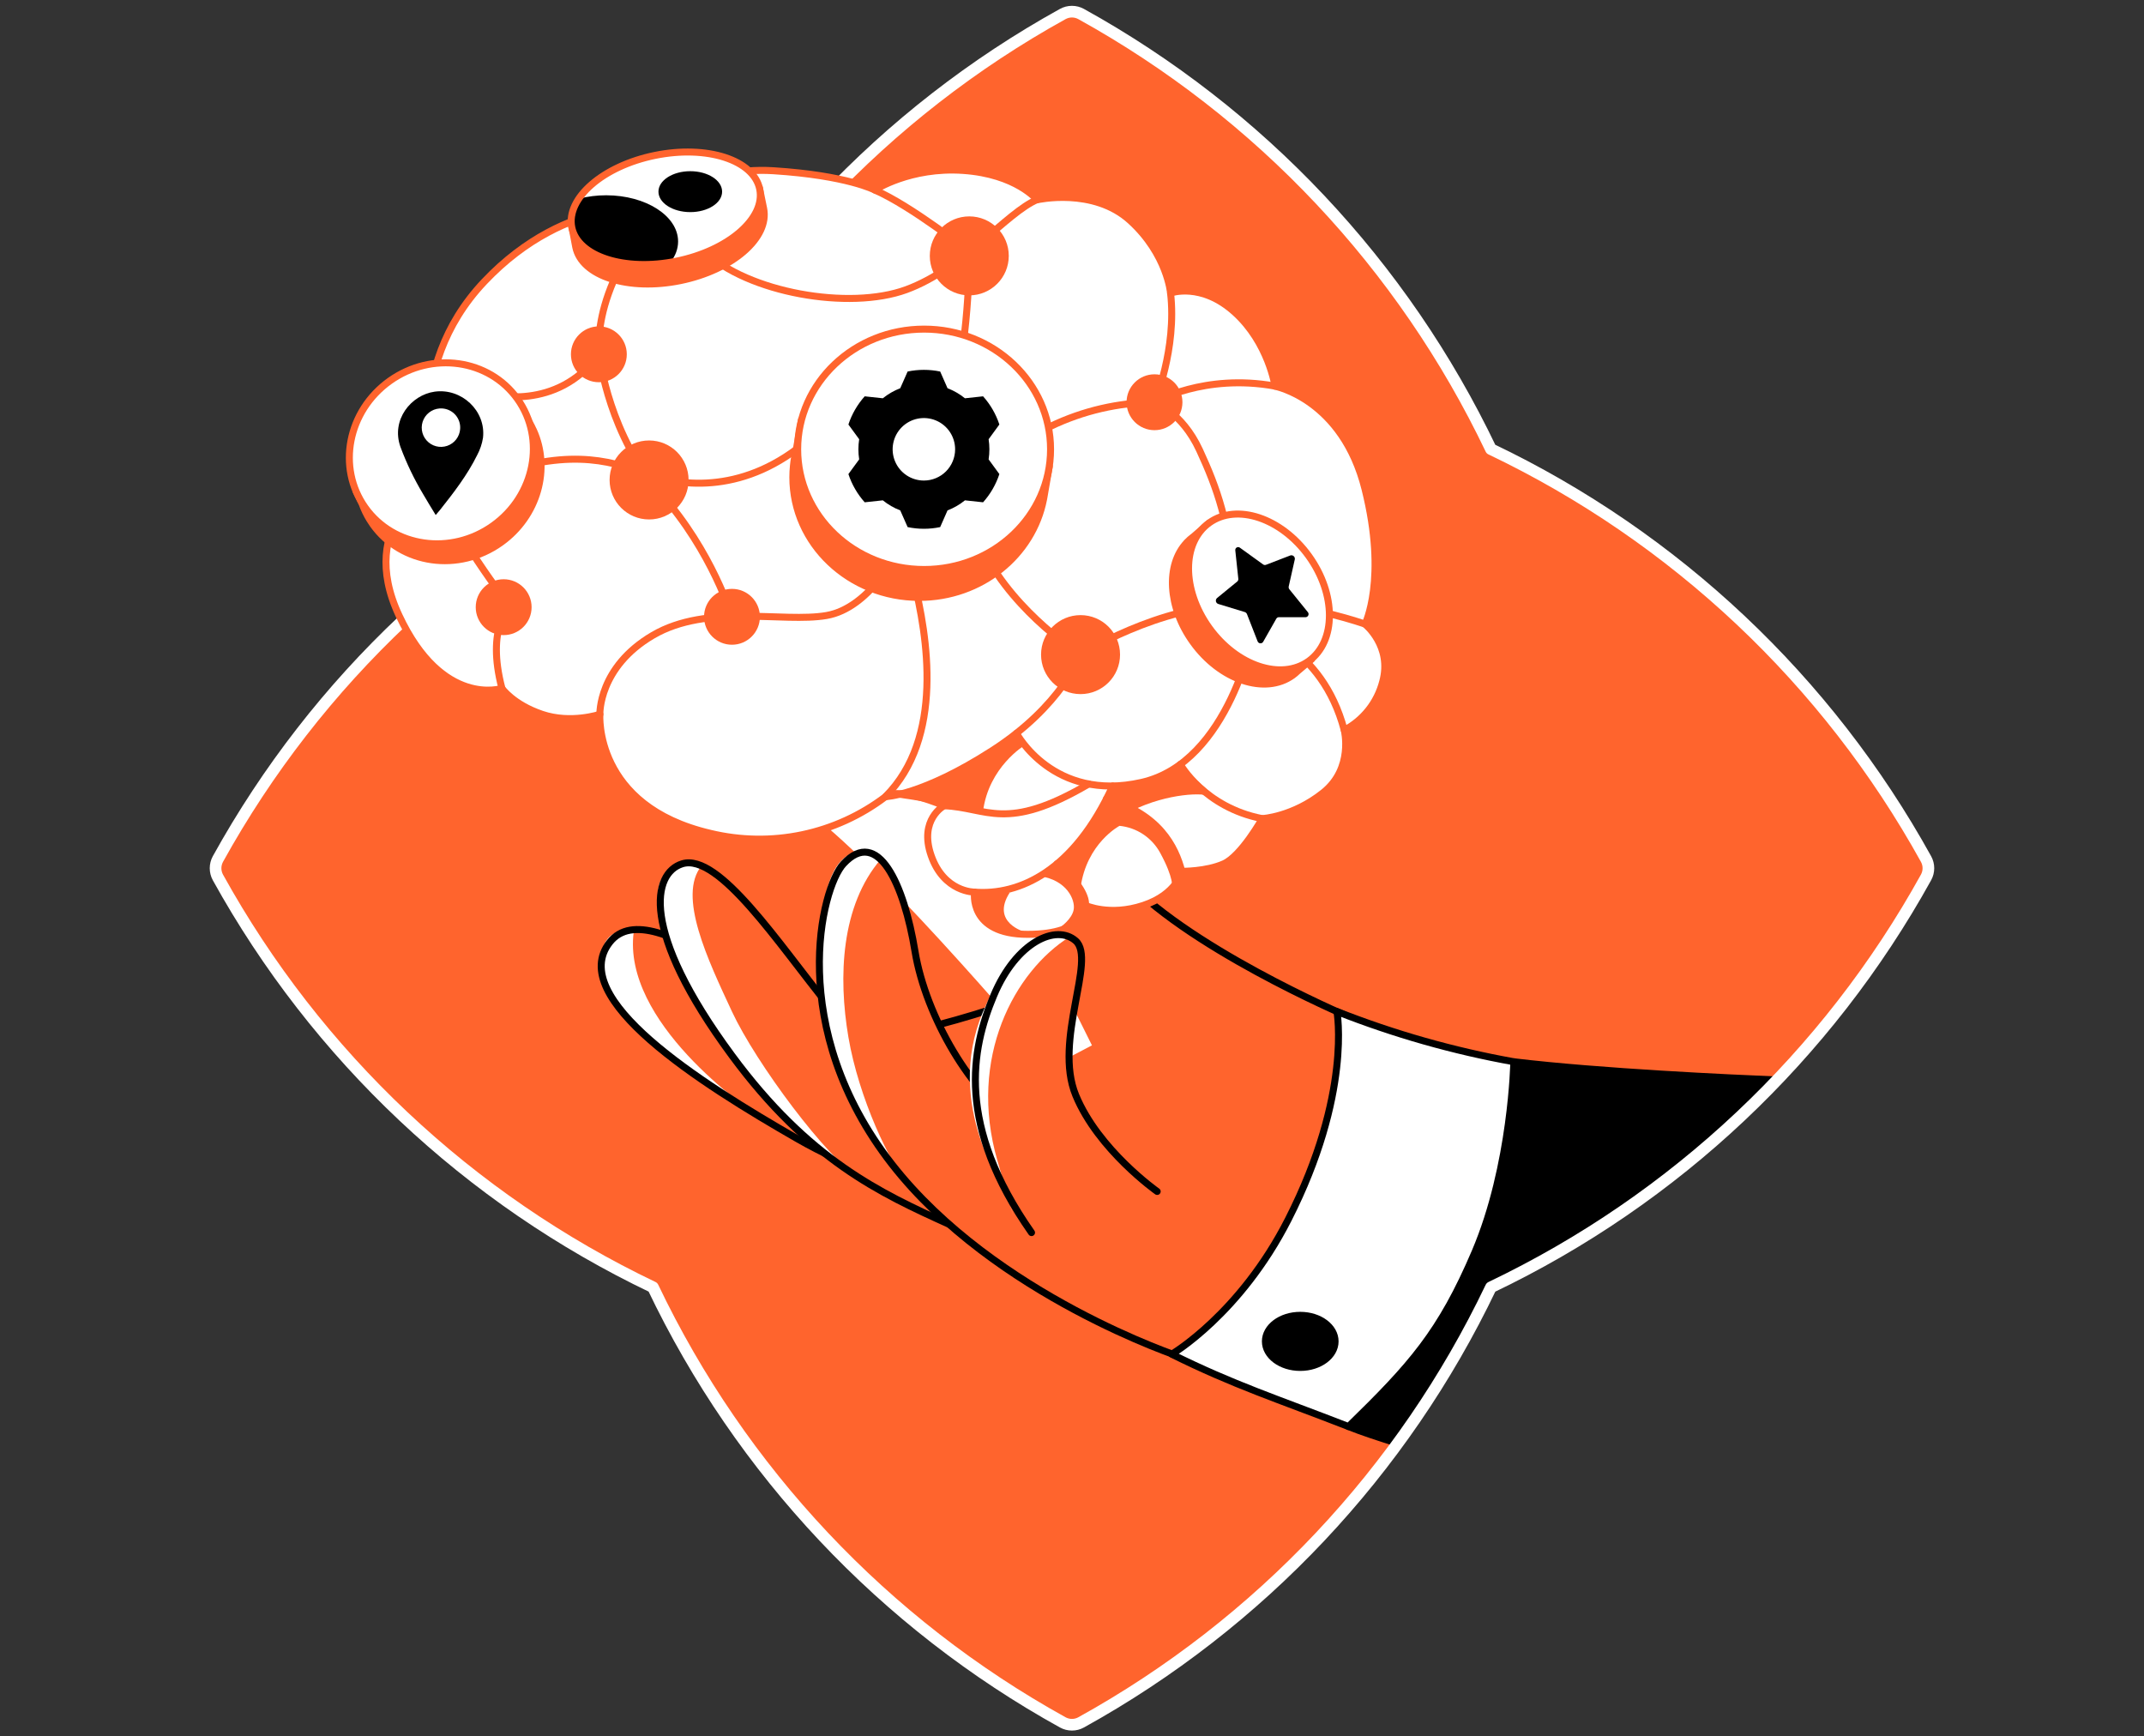 <svg width="368" height="298" viewBox="0 0 368 298" fill="none" xmlns="http://www.w3.org/2000/svg">
<rect x="0" y="0" width="368" height="298" fill="#333333" stroke="none"/>
<path d="M255.907 77.085C240.815 45.47 216.222 19.36 185.565 2.406C185.083 2.14 184.541 2 183.99 2C183.439 2 182.897 2.14 182.415 2.406C151.759 19.36 127.169 45.471 112.083 77.088C80.467 92.179 54.356 116.772 37.401 147.43C37.138 147.913 37 148.455 37 149.005C37 149.555 37.138 150.097 37.401 150.58C54.357 181.233 80.465 205.823 112.076 220.915C127.166 252.531 151.758 278.64 182.415 295.594C182.897 295.86 183.439 296 183.99 296C184.541 296 185.083 295.86 185.565 295.594C216.22 278.642 240.813 252.537 255.907 220.925C287.523 205.831 313.633 181.235 330.589 150.577C330.855 150.095 330.995 149.553 330.995 149.002C330.995 148.451 330.855 147.909 330.589 147.426C313.635 116.772 287.528 92.18 255.917 77.085" fill="#FF642D"/>
<path d="M231.46 244.824C233.661 245.718 236.88 246.777 240 247.741C247 238 256 221 256 221C256 221 263.636 217.5 271 213C280 207.5 290.5 199 290.5 199C290.5 199 301.5 189.5 305 185.346C297.302 185.034 274.737 184.011 259.834 182.219C257.894 181.994 231.46 244.824 231.46 244.824Z" fill="black"/>
<path d="M240 247.741C236.88 246.777 233.661 245.718 231.46 244.824C231.46 244.824 257.894 181.994 259.834 182.219C274.737 184.011 297.302 185.034 305 185.346" stroke="black" stroke-width="1.2" stroke-linecap="round" stroke-linejoin="round"/>
<path d="M255.907 77.085C240.815 45.47 216.222 19.36 185.565 2.406C185.083 2.14 184.541 2 183.99 2C183.439 2 182.897 2.14 182.415 2.406C151.759 19.36 127.169 45.471 112.083 77.088C80.467 92.179 54.356 116.772 37.401 147.43C37.138 147.913 37 148.455 37 149.005C37 149.555 37.138 150.097 37.401 150.58C54.357 181.233 80.465 205.823 112.076 220.915C127.166 252.531 151.758 278.64 182.415 295.594C182.897 295.86 183.439 296 183.99 296C184.541 296 185.083 295.86 185.565 295.594C216.22 278.642 240.813 252.537 255.907 220.925C287.523 205.831 313.633 181.235 330.589 150.577C330.855 150.095 330.995 149.553 330.995 149.002C330.995 148.451 330.855 147.909 330.589 147.426C313.635 116.772 287.528 92.18 255.917 77.085" stroke="white" stroke-width="2" stroke-linecap="round" stroke-linejoin="round"/>
<path d="M166.366 204.457C166.366 204.457 153.879 205.183 136.923 195.47C119.967 185.756 97.198 171.261 104.646 161.73C112.093 152.198 136.096 176.628 145.635 177.999C155.174 179.371 181.449 169.291 181.449 169.291C181.449 169.291 165.052 142.276 168.717 134.542C172.382 126.809 181.493 137.367 192.252 149.857C203.012 162.348 231.066 174.308 231.066 174.308" fill="#FF642D"/>
<path d="M108.771 159.948C106.754 175.34 128.108 190.295 130.73 191.852C133.353 193.409 105.547 178.514 103.573 168.192C101.6 157.87 108.771 159.948 108.771 159.948Z" fill="white"/>
<path d="M166.366 204.457C166.366 204.457 153.879 205.183 136.923 195.47C119.967 185.756 97.198 171.261 104.646 161.73C112.093 152.198 136.096 176.628 145.635 177.999C155.174 179.371 181.449 169.291 181.449 169.291C181.449 169.291 165.052 142.276 168.717 134.542C172.382 126.809 181.493 137.367 192.252 149.857C203.012 162.348 231.066 174.308 231.066 174.308" stroke="black" stroke-width="1.2" stroke-linecap="round" stroke-linejoin="round"/>
<path d="M138.843 140.211C151.532 149.592 180.317 183.803 180.317 183.803L188.225 179.664C188.225 179.664 174.157 151.246 169.467 143.247C164.776 135.249 156.498 127.062 156.498 127.062L138.843 140.211Z" fill="white" stroke="#FF642D" stroke-width="1.2" stroke-linecap="round" stroke-linejoin="round"/>
<path d="M102.965 122.586C102.965 122.586 97.999 124.267 93.033 122.586C88.067 120.905 86.153 118.141 86.153 118.141C86.153 118.141 75.946 121.541 68.495 105.634C61.044 89.727 74.547 82.374 74.547 82.374C74.547 82.374 68.767 63.515 83.127 48.341C97.488 33.167 113.475 35.652 113.475 35.652C113.475 35.652 120.112 28.494 132.774 29.304C145.437 30.114 150.154 32.612 150.154 32.612C150.154 32.612 156.206 28.622 165.328 29.25C174.449 29.879 178.017 34.294 178.017 34.294C178.017 34.294 187.673 32.085 194.018 37.878C200.362 43.671 200.917 50.295 200.917 50.295C200.917 50.295 206.159 48.361 211.952 53.603C217.745 58.845 218.848 66.289 218.848 66.289C218.848 66.289 230.434 68.494 234.297 83.944C238.161 99.394 234.297 107.12 234.297 107.12C234.297 107.12 239.005 110.872 237.323 116.998C236.863 118.766 236.039 120.419 234.903 121.851C233.768 123.282 232.347 124.462 230.73 125.313C230.73 125.313 232.384 131.826 227.143 136.018C221.901 140.211 216.659 140.487 216.659 140.487C216.659 140.487 213.072 146.902 210.039 148.247C207.006 149.592 202.864 149.531 202.864 149.531C202.864 149.531 202.037 153.455 196.243 155.385C190.45 157.315 186.311 155.385 186.311 155.385C186.311 155.385 186.587 160.351 176.379 160.351C166.172 160.351 167.274 153.105 167.274 153.105C167.274 153.105 162.033 153.166 159.827 146.831C157.668 140.641 162.033 138.281 162.033 138.281C162.033 138.281 154.353 134.919 151.986 136.731C147.756 139.941 142.866 142.17 137.668 143.258C132.471 144.345 127.096 144.263 121.934 143.019C101.838 138.345 102.965 122.586 102.965 122.586Z" fill="white" stroke="#FF642D" stroke-width="1.2" stroke-linecap="round" stroke-linejoin="round"/>
<path d="M102.965 122.586C102.965 122.586 102.689 114.517 112.07 109.023C121.45 103.529 134.415 106.922 141.863 105.634C149.31 104.346 154.004 94.764 154.004 94.764" stroke="#FF642D" stroke-width="1.2" stroke-linecap="round" stroke-linejoin="round"/>
<path d="M74.561 82.374C77.045 90.554 87.529 104.07 87.529 104.07C87.529 104.07 83.39 107.644 86.154 118.141" stroke="#FF642D" stroke-width="1.2" stroke-linecap="round" stroke-linejoin="round"/>
<path d="M113.462 35.652C100.494 50.55 102.965 61.582 102.965 61.582C102.965 61.582 104.619 74.826 113.448 84.754C122.278 94.683 125.62 105.852 125.62 105.852" stroke="#FF642D" stroke-width="1.2" stroke-linecap="round" stroke-linejoin="round"/>
<path d="M82.562 82.374C96.633 76.759 104.417 78.88 110.725 81.268C117.032 83.655 128.084 84.758 138.843 75.38C149.602 66.003 159.117 76.759 159.117 76.759" stroke="#FF642D" stroke-width="1.2" stroke-linecap="round" stroke-linejoin="round"/>
<path d="M150.154 32.616C156.498 35.376 166.367 43.214 166.367 43.214C166.358 48.526 166.011 53.832 165.328 59.1" stroke="#FF642D" stroke-width="1.2" stroke-linecap="round" stroke-linejoin="round"/>
<path d="M120.842 43.089C128.36 50.264 145.763 53.297 155.544 49.713C165.324 46.129 172.775 36.469 178.017 34.263" stroke="#FF642D" stroke-width="1.2" stroke-linecap="round" stroke-linejoin="round"/>
<path d="M200.917 50.274C202.02 59.931 198.157 69.032 198.157 69.032C191.978 69.085 185.887 70.498 180.317 73.171C171.306 77.586 166.367 79.993 166.367 79.993" stroke="#FF642D" stroke-width="1.2" stroke-linecap="round" stroke-linejoin="round"/>
<path d="M211.676 100.247C211.125 89.989 208.916 83.772 205.883 77.226C202.85 70.68 198.15 69.022 198.15 69.022C198.15 69.022 206.703 64.056 218.841 66.265" stroke="#FF642D" stroke-width="1.2" stroke-linecap="round" stroke-linejoin="round"/>
<path d="M168.915 94.764C174.433 105.449 185.468 112.348 185.468 112.348C185.468 112.348 182.331 121.09 170.294 128.823C158.257 136.556 151.969 136.728 151.969 136.728C162.056 126.641 159.259 109.309 156.774 99.377" stroke="#FF642D" stroke-width="1.2" stroke-linecap="round" stroke-linejoin="round"/>
<path d="M185.468 112.351C185.468 112.351 198.984 103.825 212.503 103.825" stroke="#FF642D" stroke-width="1.2" stroke-linecap="round" stroke-linejoin="round"/>
<path d="M174.466 125.844C174.466 125.844 180.777 137.71 195.951 134.27C211.125 130.831 215.264 108.085 215.264 108.085C215.264 108.085 226.85 110.691 230.73 125.313" stroke="#FF642D" stroke-width="1.2" stroke-linecap="round" stroke-linejoin="round"/>
<path d="M234.297 107.107C234.297 107.107 224.631 103.707 217.194 103.822" stroke="#FF642D" stroke-width="1.2" stroke-linecap="round" stroke-linejoin="round"/>
<path d="M202.588 131.18C202.588 131.18 206.71 138.56 216.642 140.49" stroke="#FF642D" stroke-width="1.2" stroke-linecap="round" stroke-linejoin="round"/>
<path d="M162.016 138.281C169.467 138.557 172.563 142.948 186.873 134.542" stroke="#FF642D" stroke-width="1.2" stroke-linecap="round" stroke-linejoin="round"/>
<path d="M190.985 134.895C184.365 149.444 174.984 153.724 167.258 153.105" stroke="#FF642D" stroke-width="1.2" stroke-linecap="round" stroke-linejoin="round"/>
<path d="M181.436 148.247C185.471 151.522 186.53 154.265 186.295 155.385" stroke="#FF642D" stroke-width="1.2" stroke-linecap="round" stroke-linejoin="round"/>
<path d="M202.847 149.531C201.744 145.332 198.984 139.673 189.912 137.111" stroke="#FF642D" stroke-width="1.2" stroke-linecap="round" stroke-linejoin="round"/>
<path d="M111.411 89.149C115.154 89.149 118.189 86.114 118.189 82.37C118.189 78.627 115.154 75.592 111.411 75.592C107.667 75.592 104.632 78.627 104.632 82.37C104.632 86.114 107.667 89.149 111.411 89.149Z" fill="#FF642D"/>
<path d="M166.37 50.691C170.114 50.691 173.148 47.657 173.148 43.913C173.148 40.169 170.114 37.135 166.37 37.135C162.627 37.135 159.592 40.169 159.592 43.913C159.592 47.657 162.627 50.691 166.37 50.691Z" fill="#FF642D"/>
<path d="M185.467 119.123C189.211 119.123 192.246 116.088 192.246 112.345C192.246 108.601 189.211 105.566 185.467 105.566C181.724 105.566 178.689 108.601 178.689 112.345C178.689 116.088 181.724 119.123 185.467 119.123Z" fill="#FF642D"/>
<path d="M86.449 108.999C89.097 108.999 91.244 106.853 91.244 104.205C91.244 101.557 89.097 99.41 86.449 99.41C83.801 99.41 81.655 101.557 81.655 104.205C81.655 106.853 83.801 108.999 86.449 108.999Z" fill="#FF642D"/>
<path d="M125.636 110.65C128.284 110.65 130.431 108.504 130.431 105.856C130.431 103.208 128.284 101.061 125.636 101.061C122.988 101.061 120.842 103.208 120.842 105.856C120.842 108.504 122.988 110.65 125.636 110.65Z" fill="#FF642D"/>
<path d="M198.16 73.827C200.808 73.827 202.955 71.68 202.955 69.032C202.955 66.384 200.808 64.238 198.16 64.238C195.512 64.238 193.365 66.384 193.365 69.032C193.365 71.68 195.512 73.827 198.16 73.827Z" fill="#FF642D"/>
<path d="M102.79 65.599C105.438 65.599 107.584 63.453 107.584 60.805C107.584 58.157 105.438 56.01 102.79 56.01C100.142 56.01 97.995 58.157 97.995 60.805C97.995 63.453 100.142 65.599 102.79 65.599Z" fill="#FF642D"/>
<path d="M102.786 60.808C95.527 70.754 84.217 67.654 84.217 67.654" stroke="#FF642D" stroke-width="1.2" stroke-linecap="round" stroke-linejoin="round"/>
<path d="M131.073 35.783L130.35 32.256L129.967 33.453C127.277 30.027 120.485 28.504 113.095 30.017C105.853 31.503 100.278 35.447 99.004 39.562L97.995 38.043L98.819 42.39C99.828 47.4 107.897 49.982 116.797 48.156C125.697 46.331 132.099 40.793 131.073 35.783Z" fill="#FF642D" stroke="#FF642D" stroke-width="1.2" stroke-linecap="round" stroke-linejoin="round"/>
<path d="M91.553 73.834L91.499 73.736C91.335 73.376 91.163 73.023 90.962 72.677L88.843 68.481L88.386 69.338C83.151 64.295 74.668 63.703 68.239 68.283C62.799 72.159 60.385 78.642 61.619 84.539L61.105 84.243L62.157 86.449C62.493 87.387 62.924 88.289 63.445 89.139V89.139C63.626 89.431 63.815 89.727 64.02 90.013C68.909 96.875 78.726 98.267 85.948 93.123C92.333 88.574 94.559 80.41 91.553 73.834Z" fill="#FF642D" stroke="#FF642D" stroke-width="1.2" stroke-linecap="round" stroke-linejoin="round"/>
<path d="M179.167 85.42C179.2 85.242 179.23 85.064 179.261 84.885L180.105 79.993L179.473 81.311C179.136 70.189 169.567 61.266 157.786 61.266C149.273 61.266 141.906 65.929 138.352 72.714L137.572 72.042L136.698 77.025C136.45 77.994 136.277 78.981 136.18 79.977V79.997C136.12 80.622 136.083 81.257 136.083 81.9C136.083 93.291 145.8 102.527 157.786 102.527C168.407 102.527 177.243 95.271 179.116 85.692L179.167 85.42Z" fill="#FF642D" stroke="#FF642D" stroke-width="1.2" stroke-linecap="round" stroke-linejoin="round"/>
<path d="M224.033 113.481C226.413 109.47 225.69 103.166 221.867 97.854C218.044 92.541 212.305 89.872 207.746 90.843L207.551 89.754L204.844 92.108L204.764 92.161C204.403 92.431 204.066 92.73 203.755 93.056L203.674 93.13H203.694C200.093 96.922 200.443 104.188 204.767 110.186C209.474 116.739 217.14 119.291 221.861 115.902C222.175 115.675 222.472 115.424 222.748 115.152L225.132 113.135L224.033 113.481Z" fill="#FF642D" stroke="#FF642D" stroke-width="1.2" stroke-linecap="round" stroke-linejoin="round"/>
<path d="M158.617 97.736C170.603 97.736 180.32 88.501 180.32 77.108C180.32 65.716 170.603 56.481 158.617 56.481C146.63 56.481 136.913 65.716 136.913 77.108C136.913 88.501 146.63 97.736 158.617 97.736Z" fill="white" stroke="#FF642D" stroke-width="1.2" stroke-linecap="round" stroke-linejoin="round"/>
<path d="M84.611 90.226C91.832 85.081 93.722 75.346 88.833 68.483C83.943 61.62 74.125 60.228 66.904 65.373C59.682 70.519 57.792 80.253 62.682 87.116C67.572 93.979 77.39 95.371 84.611 90.226Z" fill="white" stroke="#FF642D" stroke-width="1.2" stroke-linecap="round" stroke-linejoin="round"/>
<path d="M224.64 113.453C229.363 110.05 229.366 101.981 224.647 95.43C219.927 88.879 212.273 86.327 207.549 89.73C202.826 93.133 202.823 101.202 207.542 107.753C212.262 114.303 219.916 116.855 224.64 113.453Z" fill="white" stroke="#FF642D" stroke-width="1.2" stroke-linecap="round" stroke-linejoin="round"/>
<path d="M116.124 44.819C125.03 43.002 131.42 37.466 130.398 32.454C129.375 27.442 121.326 24.853 112.42 26.671C103.514 28.488 97.123 34.024 98.146 39.036C99.169 44.047 107.218 46.637 116.124 44.819Z" fill="white"/>
<path d="M98.5 39.5C99.5 42 102 43.5 104.047 44.5C107.5 45 111 45.5 115.084 45C115.92 43.931 116.39 42.723 116.39 41.445C116.39 37.065 110.864 33.514 104.047 33.514C102.441 33.514 100.907 33.711 99.5 34.069C99 35 98.5 36.151 98.5 39.5Z" fill="black"/>
<path d="M118.481 36.402C121.499 36.402 123.945 34.83 123.945 32.892C123.945 30.953 121.499 29.381 118.481 29.381C115.464 29.381 113.018 30.953 113.018 32.892C113.018 34.83 115.464 36.402 118.481 36.402Z" fill="black"/>
<path d="M116.124 44.819C125.03 43.002 131.42 37.466 130.398 32.454C129.375 27.442 121.326 24.853 112.42 26.671C103.514 28.488 97.123 34.024 98.146 39.036C99.169 44.047 107.218 46.637 116.124 44.819Z" stroke="#FF642D" stroke-width="1.2" stroke-linecap="round" stroke-linejoin="round"/>
<path d="M168.717 139.327C169.672 131.594 175.892 127.895 175.892 127.895L174.688 125.979C170.993 129.135 166.786 131.637 162.248 133.376C154.764 136.23 153.079 136.738 153.079 136.738C153.079 136.738 158.415 137.394 161.999 138.288C164.204 138.83 166.452 139.178 168.717 139.327V139.327Z" fill="#FF642D"/>
<path d="M173.326 153.166C169.964 158.337 175.892 159.938 175.892 159.938C175.892 159.938 168.495 160.351 167.456 155.432C166.975 153.149 167.257 153.105 167.257 153.105L173.326 153.166Z" fill="#FF642D"/>
<path d="M178.481 150.365C183.121 151.037 184.57 154.42 184.294 156.081C184.018 157.742 182.018 159.107 182.018 159.107C182.018 159.107 187.488 157.964 185.925 153.502C184.361 149.04 181.846 148.583 181.846 148.583H181.029L178.481 150.365Z" fill="#FF642D"/>
<path d="M185.467 152.362C186.5 144.7 192.158 141.731 192.158 141.731C193.608 141.876 195 142.372 196.214 143.177C197.428 143.983 198.427 145.072 199.125 146.351C201.539 150.765 201.186 152.359 201.186 152.359L202.702 148.997C202.702 148.997 200.739 141.953 194.761 139.044C188.783 136.136 189.438 138.036 189.438 138.036C189.438 138.036 185.676 144.138 183.995 145.809C182.314 147.48 180.632 149.098 180.844 149C181.056 148.903 185.467 152.362 185.467 152.362Z" fill="#FF642D"/>
<path d="M194.435 139.048C200.433 136.143 206.707 135.941 207.884 136.731C209.06 137.521 210.086 138.127 210.086 138.127L202.844 131.594L200.806 132.35C200.806 132.35 195.292 134.519 193.665 134.684C192.037 134.848 190.363 134.895 190.363 134.895V137.249L194.435 139.048Z" fill="#FF642D"/>
<path d="M224.096 105.926H219.493C219.409 105.926 219.325 105.948 219.252 105.991C219.179 106.033 219.118 106.095 219.077 106.168L216.8 110.169C216.744 110.254 216.665 110.321 216.572 110.362C216.479 110.404 216.376 110.417 216.275 110.402C216.174 110.387 216.08 110.344 216.004 110.277C215.927 110.21 215.871 110.122 215.842 110.025L214.037 105.405C214.004 105.319 213.953 105.241 213.887 105.178C213.821 105.114 213.741 105.067 213.653 105.039L209.124 103.657C209.023 103.628 208.931 103.572 208.858 103.496C208.784 103.42 208.733 103.326 208.708 103.223C208.684 103.12 208.687 103.013 208.717 102.912C208.748 102.811 208.805 102.72 208.882 102.648L212.369 99.797C212.435 99.739 212.486 99.666 212.517 99.584C212.548 99.502 212.558 99.413 212.547 99.326L212.029 94.471C212.013 94.371 212.027 94.269 212.07 94.178C212.113 94.087 212.183 94.011 212.27 93.961C212.357 93.91 212.458 93.887 212.558 93.895C212.659 93.902 212.754 93.94 212.833 94.004L216.794 96.862C216.864 96.914 216.946 96.948 217.033 96.961C217.12 96.974 217.209 96.965 217.291 96.936L221.494 95.318C221.594 95.29 221.699 95.288 221.799 95.313C221.9 95.337 221.992 95.388 222.067 95.459C222.142 95.531 222.197 95.62 222.227 95.719C222.257 95.818 222.26 95.924 222.237 96.024L221.198 100.641C221.179 100.731 221.18 100.824 221.202 100.913C221.224 101.002 221.267 101.085 221.326 101.155L224.446 105.012C224.52 105.085 224.571 105.177 224.593 105.279C224.615 105.38 224.607 105.486 224.57 105.583C224.533 105.68 224.468 105.764 224.384 105.825C224.3 105.886 224.2 105.921 224.096 105.926Z" fill="black"/>
<path d="M169.82 77.109C169.821 76.53 169.777 75.952 169.689 75.38L171.534 72.855C170.946 71.067 169.993 69.42 168.737 68.017L165.627 68.353C164.725 67.626 163.715 67.043 162.635 66.625L161.374 63.761C159.531 63.379 157.629 63.379 155.786 63.761L154.521 66.625C153.441 67.043 152.431 67.626 151.529 68.353L148.419 68.017C147.163 69.42 146.21 71.067 145.622 72.855L147.471 75.38C147.292 76.527 147.292 77.694 147.471 78.84L145.622 81.362C146.211 83.151 147.163 84.799 148.419 86.204L151.529 85.867C152.431 86.596 153.44 87.179 154.521 87.595L155.786 90.46C157.628 90.846 159.531 90.846 161.374 90.46L162.635 87.595C163.716 87.179 164.725 86.596 165.627 85.867L168.737 86.204C169.993 84.799 170.945 83.151 171.534 81.362L169.689 78.84C169.777 78.267 169.82 77.688 169.82 77.109V77.109ZM158.58 82.471C157.519 82.472 156.482 82.158 155.599 81.569C154.717 80.98 154.029 80.143 153.623 79.163C153.216 78.183 153.11 77.105 153.316 76.064C153.523 75.024 154.033 74.068 154.783 73.318C155.533 72.567 156.488 72.056 157.529 71.849C158.569 71.642 159.648 71.748 160.628 72.154C161.608 72.559 162.446 73.247 163.035 74.129C163.624 75.011 163.939 76.048 163.939 77.109C163.939 78.53 163.375 79.894 162.37 80.9C161.365 81.905 160.001 82.471 158.58 82.471V82.471Z" fill="black"/>
<path d="M74.786 88.389C74.043 87.162 73.313 85.998 72.631 84.811C71.083 82.23 69.778 79.51 68.73 76.688C67.093 72.058 70.549 67.782 74.608 67.217C79.221 66.575 83.437 70.502 82.902 75.138C82.737 76.181 82.396 77.188 81.894 78.117C80.213 81.526 77.889 84.532 75.536 87.501C75.297 87.784 75.058 88.053 74.786 88.389ZM75.902 70.098C75.251 70.056 74.601 70.207 74.036 70.534C73.471 70.861 73.015 71.347 72.726 71.933C72.437 72.518 72.329 73.176 72.414 73.824C72.499 74.471 72.774 75.078 73.205 75.569C73.635 76.06 74.201 76.413 74.832 76.582C75.462 76.751 76.129 76.73 76.747 76.52C77.365 76.311 77.908 75.922 78.305 75.405C78.703 74.887 78.939 74.263 78.982 73.612C79.013 73.178 78.958 72.743 78.819 72.331C78.681 71.919 78.462 71.539 78.176 71.212C77.889 70.885 77.541 70.618 77.15 70.427C76.76 70.236 76.336 70.124 75.902 70.098V70.098Z" fill="black"/>
<path d="M162.917 210.119C151.008 204.739 138.843 199.054 125.633 181.156C109.716 159.591 112.066 149.814 117.089 148.247C123.394 146.28 133.783 162.19 142.165 172.502C150.06 182.216 157.924 186.398 159.985 186.287" fill="#FF642D"/>
<path d="M120.415 148.586C116.219 153.731 121.528 164.782 125.633 173.601C129.738 182.421 142.058 199.013 147.609 202.224C153.16 205.435 133.296 196.784 120.482 173.601C107.668 150.419 114.369 149.672 117.086 148.247C119.803 146.821 120.415 148.586 120.415 148.586Z" fill="white"/>
<path d="M162.917 210.119C151.008 204.739 138.843 199.054 125.633 181.156C109.716 159.591 112.066 149.814 117.089 148.247C123.394 146.28 133.783 162.19 142.165 172.502C150.06 182.216 157.924 186.398 159.985 186.287" stroke="black" stroke-width="1.2" stroke-linecap="round" stroke-linejoin="round"/>
<path d="M202.699 232.908C202.699 232.908 170.758 222.425 153.096 199.804C134.846 176.419 140.958 152.339 144.774 148.247C150.705 141.859 155.164 151.774 157.05 163.249C158.926 174.647 166.945 187.938 174.446 192.481" fill="#FF642D"/>
<path d="M151.149 147.5C144.361 155.432 143.85 167.59 145.622 177.999C147.394 188.409 152.79 199.854 155.883 203.146C158.976 206.437 142.569 192.958 141.12 172.24C139.67 151.522 143.682 147.88 145.622 146.741C148.775 144.891 151.149 147.5 151.149 147.5Z" fill="white"/>
<path d="M202.699 232.908C202.699 232.908 170.758 222.425 153.096 199.804C134.846 176.419 140.958 152.339 144.774 148.247C150.705 141.859 155.164 151.774 157.05 163.249C158.926 174.647 166.945 187.938 174.446 192.481" stroke="black" stroke-width="1.2" stroke-linecap="round" stroke-linejoin="round"/>
<path d="M177.052 211.538C164.131 193.099 166.679 180.121 170.569 170.855C174.459 161.588 181.329 158.545 184.64 161.474C188.225 164.648 180.777 178.568 184.64 187.958C188.504 197.349 198.621 204.477 198.621 204.477" fill="#FF642D"/>
<path d="M183.598 160.768C174.157 166.682 166.084 181.513 171.192 199.168C176.299 216.823 172.694 204.477 172.694 204.477C172.694 204.477 161.902 189.744 168.717 173.672C175.532 157.601 183.598 160.768 183.598 160.768Z" fill="white"/>
<path d="M177.052 211.538C164.131 193.099 166.679 180.121 170.569 170.855C174.459 161.588 181.329 158.545 184.64 161.474C188.225 164.648 180.777 178.568 184.64 187.958C188.504 197.349 198.621 204.477 198.621 204.477" stroke="black" stroke-width="1.2" stroke-linecap="round" stroke-linejoin="round"/>
<path d="M231.46 244.824C242.219 234.34 247.282 228.719 253.197 214.833C259.541 199.935 259.834 182.219 259.834 182.219C249.453 180.356 239.283 177.467 229.473 173.595C229.473 173.595 232.092 187.716 221.131 209.258C212.856 225.535 201.115 232.407 201.115 232.407C211.767 237.689 219.194 240.06 231.46 244.824Z" fill="white" stroke="black" stroke-width="1.2" stroke-linecap="round" stroke-linejoin="round"/>
<path d="M223.175 234.68C226.479 234.68 229.156 232.678 229.156 230.208C229.156 227.739 226.479 225.737 223.175 225.737C219.872 225.737 217.194 227.739 217.194 230.208C217.194 232.678 219.872 234.68 223.175 234.68Z" fill="black" stroke="black" stroke-width="1.2" stroke-linecap="round" stroke-linejoin="round"/>
</svg>

